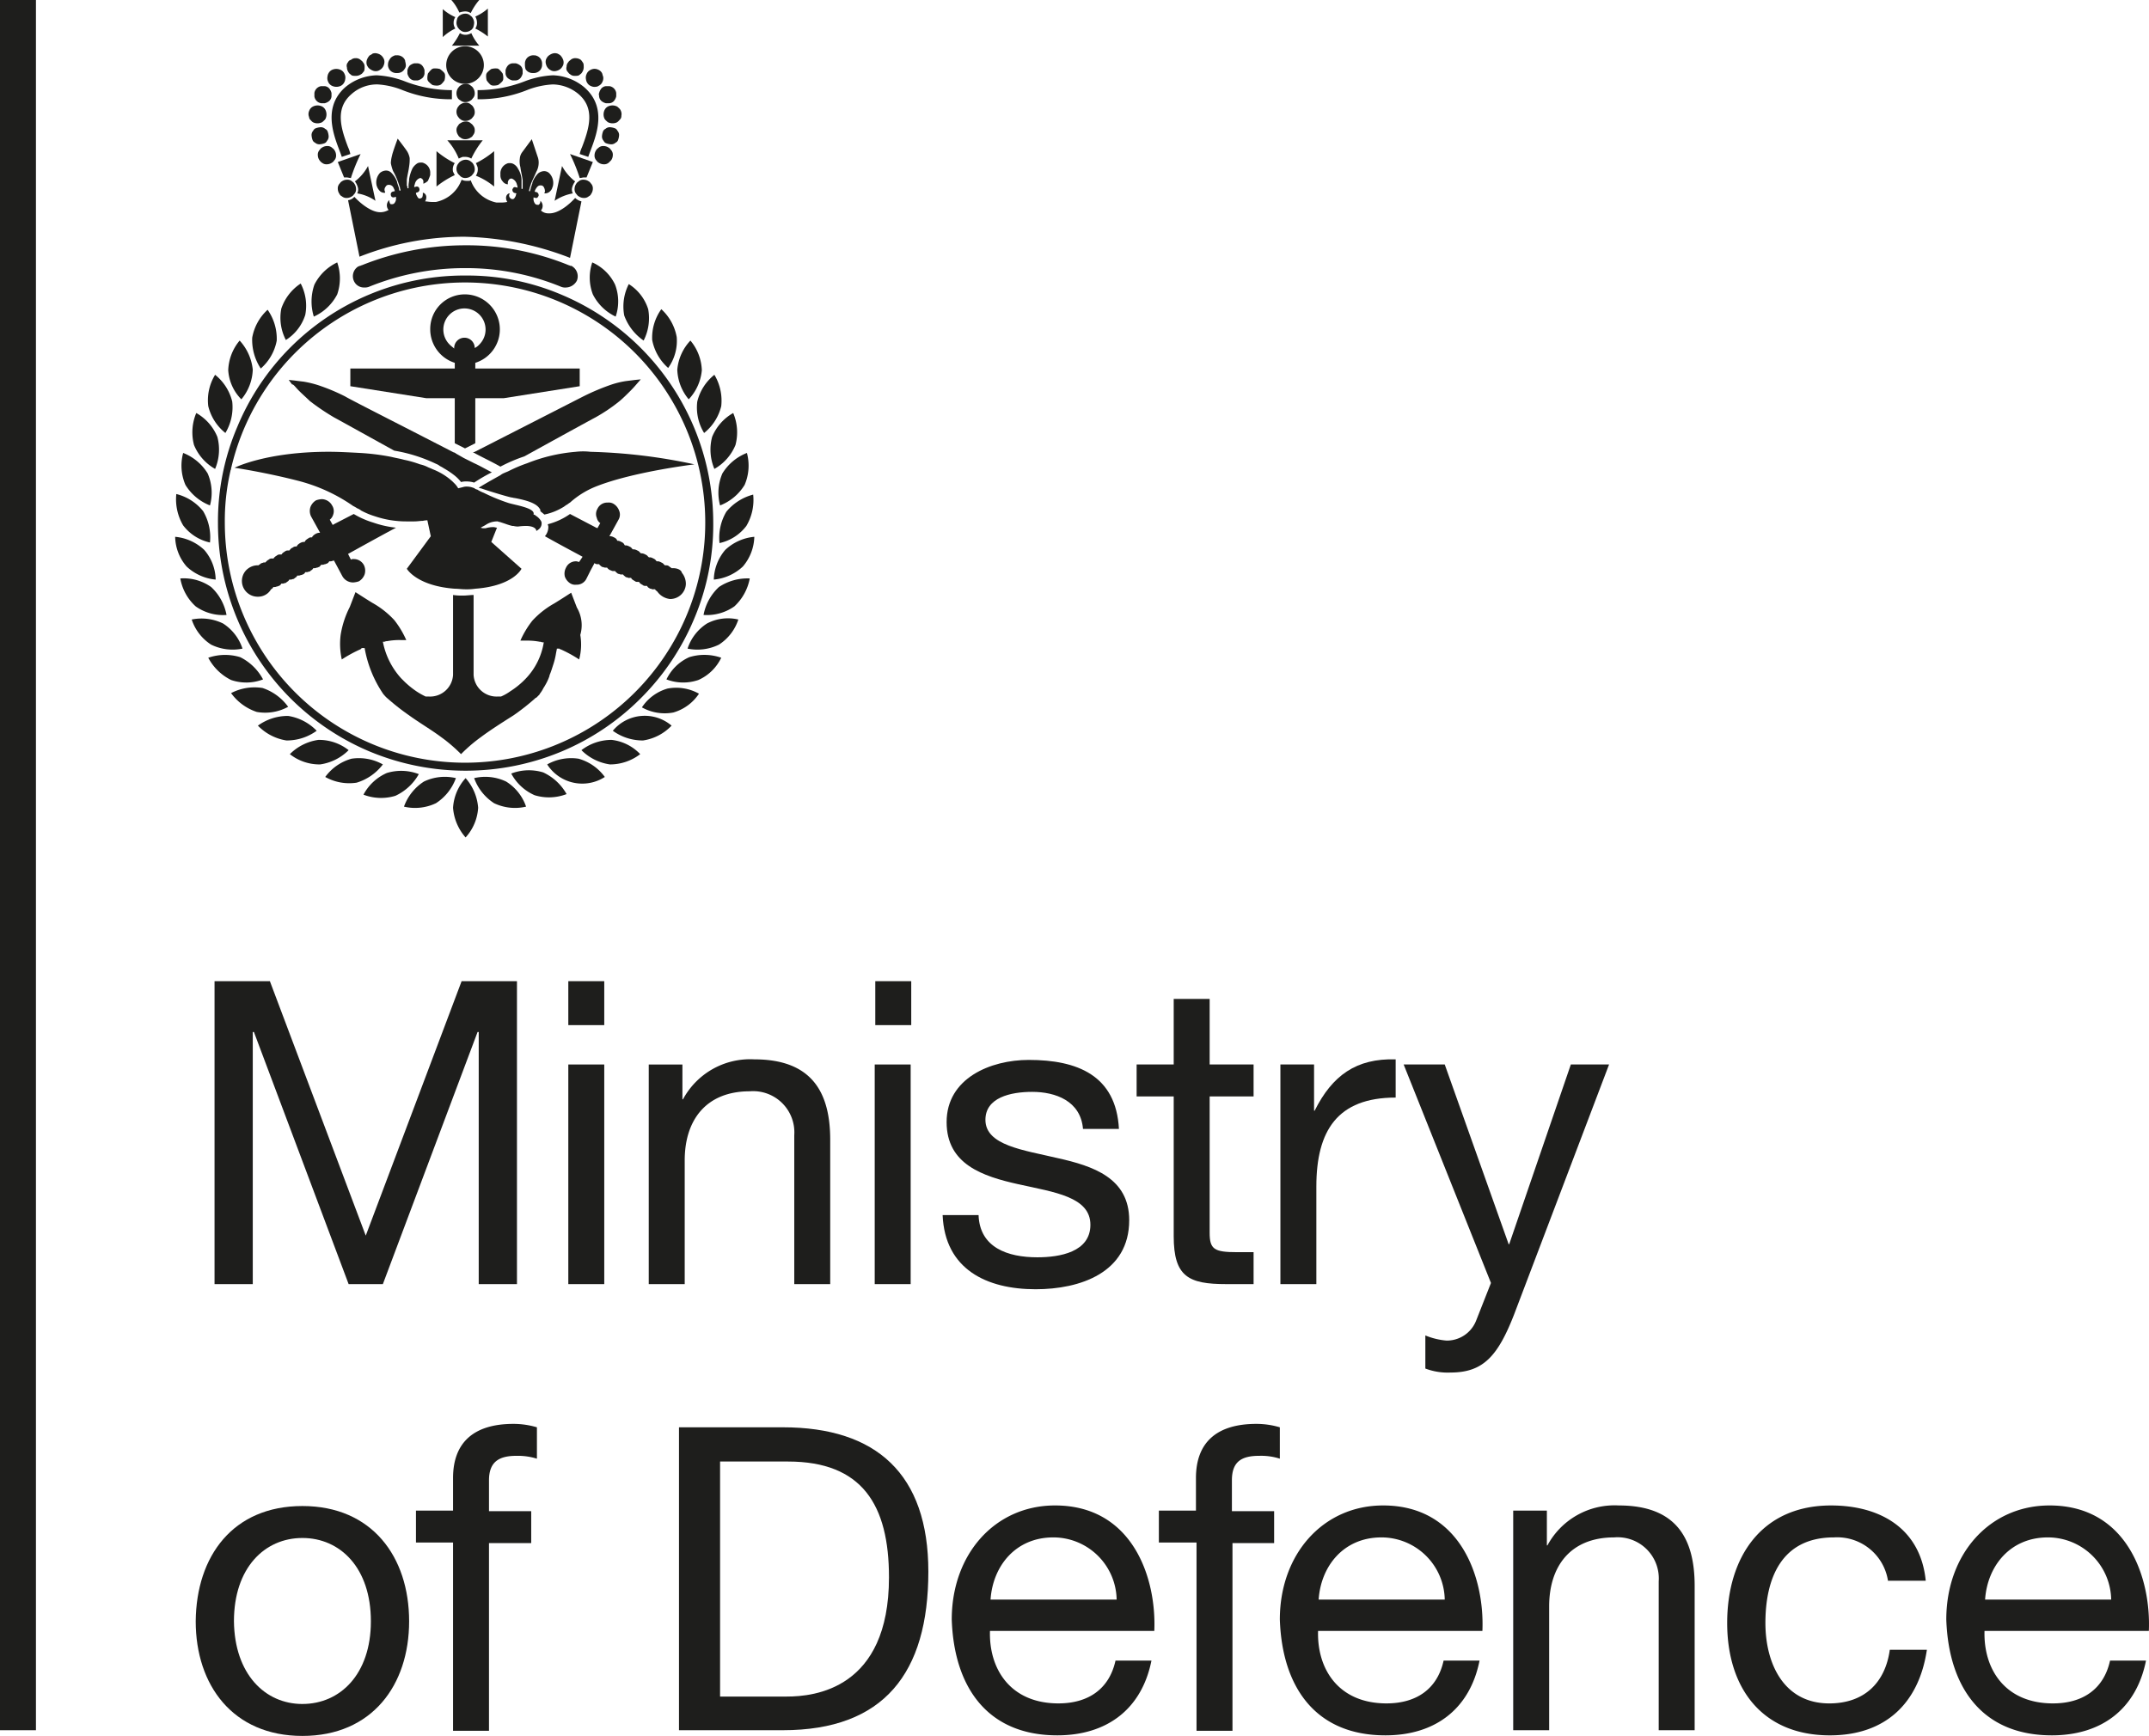 <svg xmlns="http://www.w3.org/2000/svg" id="Layer_1" data-name="Layer 1" viewBox="0 0 246.788 199.396"><defs><style>.cls-1{fill:#1e1e1c;}</style></defs><rect class="cls-1" width="4.128" height="198.74"></rect><polygon class="cls-1" points="59.367 147.499 59.367 112.705 53.01 112.705 42.002 141.929 30.994 112.705 24.638 112.705 24.638 147.499 29.028 147.499 29.028 118.537 29.159 118.537 40.036 147.499 43.968 147.499 54.845 118.537 54.976 118.537 54.976 147.499 59.367 147.499"></polygon><rect class="cls-1" x="65.264" y="122.272" width="4.128" height="25.228"></rect><rect class="cls-1" x="65.264" y="112.705" width="4.128" height="5.045"></rect><path class="cls-1" d="M107.401,133.539c0-4.587,2.424-7.929,7.47-7.929a4.731,4.731,0,0,1,5.111,5.046v17.102h4.128V131.18c0-5.439-2.097-9.239-8.715-9.239a8.751,8.751,0,0,0-8.191,4.587h-.066v-3.997h-3.866v25.228H107.401Z" transform="translate(-28.77 -0.259)"></path><rect class="cls-1" x="100.451" y="122.272" width="4.128" height="25.228"></rect><rect class="cls-1" x="100.517" y="112.705" width="4.128" height="5.045"></rect><path class="cls-1" d="M147.896,144.678c-3.407,0-6.618-1.114-6.749-4.849h-4.128c.262,6.225,5.045,8.518,10.681,8.518,5.111,0,10.746-1.9,10.746-7.929,0-4.849-4.128-6.225-8.256-7.142-3.866-.917-8.256-1.442-8.256-4.39,0-2.556,2.883-3.211,5.373-3.211,2.687,0,5.57,1.048,5.832,4.259h4.128c-.328-6.159-4.783-7.929-10.353-7.929-4.39,0-9.436,2.097-9.436,7.142,0,4.849,4.128,6.225,8.256,7.142s8.256,1.442,8.256,4.652C153.99,144.089,150.452,144.678,147.896,144.678Z" transform="translate(-28.77 -0.259)"></path><path class="cls-1" d="M163.557,142.254c0,4.652,1.704,5.504,6.028,5.504h3.145V144.089H170.83c-2.621,0-3.145-.328-3.145-2.228V126.2h5.045v-3.669h-5.045v-7.535h-4.128v7.535h-4.259v3.669h4.259Z" transform="translate(-28.77 -0.259)"></path><path class="cls-1" d="M179.938,147.758V136.553c0-6.422,2.425-10.222,9.108-10.222v-4.39c-4.521-.131-7.273,1.835-9.305,5.897h-.066v-5.308h-3.866v25.228Z" transform="translate(-28.77 -0.259)"></path><path class="cls-1" d="M213.553,122.53h-4.39l-7.077,20.641h-.065l-7.339-20.641h-4.718l10.026,25.096-1.704,4.325a3.612,3.612,0,0,1-3.407,2.293,8.193,8.193,0,0,1-2.424-.59v3.801a7.202,7.202,0,0,0,2.883.459c3.735,0,5.439-1.835,7.339-6.749Z" transform="translate(-28.77 -0.259)"></path><path class="cls-1" d="M63.499,173.248c-7.994,0-12.188,5.766-12.253,13.236,0,7.339,4.259,13.171,12.253,13.171s12.254-5.832,12.254-13.171C75.752,179.079,71.493,173.248,63.499,173.248Zm0,22.738c-4.325,0-7.798-3.473-7.863-9.501,0-6.159,3.538-9.567,7.863-9.567s7.863,3.407,7.863,9.567C71.362,192.578,67.823,195.985,63.499,195.985Z" transform="translate(-28.77 -0.259)"></path><path class="cls-1" d="M80.797,170.037v3.735H76.538v3.669h4.259v21.624h4.128v-21.558h4.849v-3.669H84.926v-3.538c0-2.162,1.179-2.818,3.145-2.818a7.33,7.33,0,0,1,2.359.328V164.205a9.523,9.523,0,0,0-2.687-.393C83.222,163.812,80.797,165.909,80.797,170.037Z" transform="translate(-28.77 -0.259)"></path><path class="cls-1" d="M118.671,164.205h-11.926v34.794h11.926c11.598,0,16.709-6.553,16.709-18.216C135.381,169.578,129.418,164.205,118.671,164.205Zm.459,30.928h-7.667V168.137h7.798c8.518,0,11.598,4.98,11.598,13.302C130.859,194.281,122.275,195.133,119.13,195.133Z" transform="translate(-28.77 -0.259)"></path><path class="cls-1" d="M149.927,173.182c-6.88,0-11.86,5.57-11.86,13.105.262,7.732,4.063,13.302,12.122,13.302,5.701,0,9.698-3.014,10.812-8.584h-4.128c-.721,3.276-3.145,4.914-6.553,4.914-5.504,0-7.994-3.932-7.863-8.322h18.872C161.591,181.504,158.839,173.182,149.927,173.182ZM142.523,183.994c.262-3.866,2.883-7.142,7.208-7.142a7.272,7.272,0,0,1,7.273,7.142Z" transform="translate(-28.77 -0.259)"></path><path class="cls-1" d="M170.24,170.299c0-2.162,1.114-2.818,3.145-2.818a7.088,7.088,0,0,1,2.359.328V164.205a9.523,9.523,0,0,0-2.687-.393c-4.521,0-6.946,2.097-6.946,6.225v3.735h-4.259v3.669h4.325v21.624H170.306v-21.558h4.783v-3.669h-4.849Z" transform="translate(-28.77 -0.259)"></path><path class="cls-1" d="M187.605,173.182c-6.88,0-11.86,5.57-11.86,13.105.262,7.732,4.063,13.302,12.122,13.302,5.701,0,9.698-3.014,10.812-8.584h-4.128c-.721,3.276-3.145,4.914-6.553,4.914-5.504,0-7.994-3.932-7.863-8.322h18.872C199.268,181.504,196.516,173.182,187.605,173.182Zm-7.404,10.812c.262-3.866,2.883-7.142,7.208-7.142a7.272,7.272,0,0,1,7.273,7.142Z" transform="translate(-28.77 -0.259)"></path><path class="cls-1" d="M214.667,173.182a8.751,8.751,0,0,0-8.191,4.587h-.065v-3.997h-3.866V198.999h4.128V184.78c0-4.587,2.424-7.929,7.47-7.929a4.731,4.731,0,0,1,5.111,5.046V198.999H223.382V182.421C223.382,176.983,221.285,173.182,214.667,173.182Z" transform="translate(-28.77 -0.259)"></path><path class="cls-1" d="M238.846,195.92c-5.242,0-7.339-4.587-7.339-9.239,0-5.111,1.835-9.829,7.863-9.829a5.907,5.907,0,0,1,6.225,5.046v-.066h4.325c-.59-5.963-5.176-8.649-10.877-8.649-7.994,0-11.926,5.963-11.926,13.498s4.063,12.909,11.795,12.909c6.356,0,10.222-3.669,11.139-9.829h-4.259C245.268,193.561,242.843,195.92,238.846,195.92Z" transform="translate(-28.77 -0.259)"></path><path class="cls-1" d="M264.139,173.182c-6.88,0-11.86,5.57-11.86,13.105.262,7.732,4.063,13.302,12.122,13.302,5.701,0,9.698-3.014,10.812-8.584H271.085c-.721,3.276-3.145,4.914-6.553,4.914-5.504,0-7.994-3.932-7.863-8.322h18.872C275.803,181.504,273.051,173.182,264.139,173.182Zm-7.404,10.812c.262-3.866,2.883-7.142,7.208-7.142a7.273,7.273,0,0,1,7.273,7.142Z" transform="translate(-28.77 -0.259)"></path><path class="cls-1" d="M85.777,23.521a3.965,3.965,0,0,1-2.949-2.555.393.393,0,0,1-.262.066h-.262a1.234,1.234,0,0,1-.524-.131A3.968,3.968,0,0,1,78.832,23.455h-.458c-.328,0-.59-.066-.786-.066.262-.458.131-.852-.196-.983H77.325v.066a1.115,1.115,0,0,1-.066.459.496.496,0,0,1-.262.131.242.242,0,0,1-.197-.065,1.45,1.45,0,0,1-.196-.328.496.496,0,0,1-.066-.262l.197-.065a.318.318,0,0,0,.196-.393.282.282,0,0,0-.262-.262h-.066l-.262.065a.713.713,0,0,1,.066-.328.947.947,0,0,1,.458-.655.229.229,0,0,0,.131-.065.241.241,0,0,1,.196.065.396.396,0,0,1,.197.393v.197a1.432,1.432,0,0,0,.524-.328,6.826,6.826,0,0,0,.262-.655v-.197a1.177,1.177,0,0,0-.721-1.179.59.59,0,0,0-.328-.066.829.829,0,0,0-.393.066,1.69,1.69,0,0,0-.59.59A4.562,4.562,0,0,0,75.752,20.834v.066c0,.196-.066.459-.066.655v.328h-.131a.59.59,0,0,0-.066-.328v-.655c.066-.524.197-.983.262-1.507a4.979,4.979,0,0,0,.065-.983,2.334,2.334,0,0,0-.262-.721c-.196-.328-1.114-1.507-1.114-1.507s-.59,1.573-.655,1.966a3.836,3.836,0,0,0-.131.852,4.845,4.845,0,0,0,.262.917,7.925,7.925,0,0,1,.59,1.311q.098.295.197.59c0,.131.066.197.066.328H74.638a2.833,2.833,0,0,1-.066-.328q-.098-.295-.196-.59v-.066a2.858,2.858,0,0,0-.655-1.048.842.842,0,0,0-.655-.262,1.165,1.165,0,0,0-.655.262,1.597,1.597,0,0,0-.393,1.442c0,.066.066.131.066.196a1.576,1.576,0,0,0,.393.524.929.929,0,0,0,.393.131c.066,0,.131,0,.131-.065,0-.066-.066-.131-.066-.197a.552.552,0,0,1,.131-.458.36.36,0,0,1,.328-.197h.066a.571.571,0,0,1,.524.393,1.107,1.107,0,0,1,.131.328l-.262.066a.318.318,0,0,0-.196.393.282.282,0,0,0,.262.262h.066l.262-.066v.262a.704.704,0,0,1-.131.393.36.36,0,0,1-.328.196h-.131c-.131-.065-.131-.196-.196-.393v-.066c-.066,0-.066,0-.066.066a.796.796,0,0,0,0,1.048,1.858,1.858,0,0,1-.852.262h-.131c-1.048,0-2.359-1.114-2.949-1.769a1.14,1.14,0,0,1-.721.393l1.311,6.487a32.857,32.857,0,0,1,12.057-2.293,35.658,35.658,0,0,1,12.122,2.425l1.311-6.487a1.56,1.56,0,0,1-.721-.393c-.59.655-1.835,1.769-2.949,1.769h-.131a1.246,1.246,0,0,1-.852-.328.796.796,0,0,0,0-1.048l-.065-.065v.065a.467.467,0,0,1-.197.393h-.131a.36.36,0,0,1-.328-.196.931.931,0,0,1-.131-.393v-.262l.262.066h.066c.131,0,.196-.131.262-.262a.396.396,0,0,0-.196-.393l-.262-.066a1.101,1.101,0,0,1,.131-.328c.131-.197.262-.393.524-.393h.065a.36.36,0,0,1,.328.196.948.948,0,0,1,.131.459.24.24,0,0,1-.066.196c0,.066.066.066.131.066a.936.936,0,0,0,.393-.131,1.018,1.018,0,0,0,.393-.524c0-.066.066-.131.066-.196a1.597,1.597,0,0,0-.393-1.442.841.841,0,0,0-.655-.262,1.166,1.166,0,0,0-.655.262,2.855,2.855,0,0,0-.655,1.048v.066q-.098.295-.196.59c0,.131-.066.196-.066.328H89.513c0-.131.065-.196.065-.328q.098-.295.197-.59c.196-.459.393-.852.59-1.311a2.131,2.131,0,0,0,.262-.917,1.938,1.938,0,0,0-.131-.852c-.131-.393-.655-1.966-.655-1.966s-.918,1.245-1.114,1.507a1.372,1.372,0,0,0-.262.721,2.496,2.496,0,0,0,.066.983c.065.524.196.983.262,1.507v.983h-.131V20.9a2.54,2.54,0,0,0-.393-1.245,1.284,1.284,0,0,0-.59-.59.83.83,0,0,0-.393-.066.591.591,0,0,0-.328.066,1.207,1.207,0,0,0-.721,1.179v.196a.999.999,0,0,0,.262.655.783.783,0,0,0,.524.328h.066v-.196a.567.567,0,0,1,.196-.393.327.327,0,0,1,.393,0,.948.948,0,0,1,.459.655.712.712,0,0,1,.066.328l-.262-.066h-.065c-.131,0-.197.131-.262.262a.396.396,0,0,0,.197.393l.262.066c0,.066-.066.131-.066.262a1.424,1.424,0,0,1-.196.328.241.241,0,0,1-.197.066.341.341,0,0,1-.262-.131.389.389,0,0,1-.066-.459v-.066h-.065c-.328.131-.459.524-.197.983a3.186,3.186,0,0,1-.786.066Z" transform="translate(-28.77 -0.259)"></path><path class="cls-1" d="M94.296,30.794c-.066,0-.131-.066-.196-.066a30.911,30.911,0,0,0-11.926-2.293,31.84,31.84,0,0,0-11.86,2.293c-.066,0-.131.066-.196.066s-.131.066-.197.066a1.32,1.32,0,0,0-.524,1.638,1.259,1.259,0,0,0,1.179.786,1.442,1.442,0,0,0,.524-.066,29.243,29.243,0,0,1,11.074-2.162,28.757,28.757,0,0,1,11.074,2.162,1.277,1.277,0,0,0,.524.066,1.469,1.469,0,0,0,1.245-.786,1.345,1.345,0,0,0-.524-1.638A.241.241,0,0,0,94.296,30.794Z" transform="translate(-28.77 -0.259)"></path><path class="cls-1" d="M102.356,80.463a28.227,28.227,0,0,0,6.094-9.043,27.642,27.642,0,0,0,2.228-11.074A28.444,28.444,0,0,0,93.313,34.136a27.638,27.638,0,0,0-11.074-2.228A28.184,28.184,0,0,0,56.029,49.272a27.639,27.639,0,0,0-2.228,11.074A28.444,28.444,0,0,0,71.165,86.557a28.635,28.635,0,0,0,22.148,0A28.226,28.226,0,0,0,102.356,80.463Zm-20.182,7.404A27.587,27.587,0,0,1,54.587,60.281a25.603,25.603,0,0,1,.655-5.963c0-.066.066-.131.066-.196v-.066c0-.066.066-.197.066-.262A27.581,27.581,0,1,1,82.173,87.867Z" transform="translate(-28.77 -0.259)"></path><path class="cls-1" d="M83.68,93.044a5.803,5.803,0,0,0-1.441-3.407,5.564,5.564,0,0,0-1.442,3.407,5.802,5.802,0,0,0,1.442,3.407A5.565,5.565,0,0,0,83.68,93.044Z" transform="translate(-28.77 -0.259)"></path><path class="cls-1" d="M77.455,90.03A5.737,5.737,0,0,0,75.162,92.913a5.573,5.573,0,0,0,3.67-.393A5.738,5.738,0,0,0,81.125,89.636,5.573,5.573,0,0,0,77.455,90.03Z" transform="translate(-28.77 -0.259)"></path><path class="cls-1" d="M73.196,89.047a5.579,5.579,0,0,0-2.686,2.49,5.636,5.636,0,0,0,3.669.131,5.967,5.967,0,0,0,2.687-2.49A5.637,5.637,0,0,0,73.196,89.047Z" transform="translate(-28.77 -0.259)"></path><path class="cls-1" d="M69.134,87.408a5.597,5.597,0,0,0-3.014,2.097,5.638,5.638,0,0,0,3.604.655,5.931,5.931,0,0,0,3.014-2.097A5.638,5.638,0,0,0,69.134,87.408Z" transform="translate(-28.77 -0.259)"></path><path class="cls-1" d="M62.057,86.884a5.49,5.49,0,0,0,3.473,1.179,5.757,5.757,0,0,0,3.276-1.638,5.489,5.489,0,0,0-3.473-1.179A5.757,5.757,0,0,0,62.057,86.884Z" transform="translate(-28.77 -0.259)"></path><path class="cls-1" d="M61.86,82.494A5.837,5.837,0,0,0,58.388,83.608a5.799,5.799,0,0,0,3.276,1.704,5.837,5.837,0,0,0,3.473-1.114A5.8,5.8,0,0,0,61.86,82.494Z" transform="translate(-28.77 -0.259)"></path><path class="cls-1" d="M58.912,79.283a5.826,5.826,0,0,0-3.604.59,5.951,5.951,0,0,0,2.949,2.162,5.485,5.485,0,0,0,3.604-.59A5.951,5.951,0,0,0,58.912,79.283Z" transform="translate(-28.77 -0.259)"></path><path class="cls-1" d="M56.356,75.745a5.929,5.929,0,0,0-3.67.066,5.969,5.969,0,0,0,2.621,2.555,5.381,5.381,0,0,0,3.67-.066A5.969,5.969,0,0,0,56.356,75.745Z" transform="translate(-28.77 -0.259)"></path><path class="cls-1" d="M53.014,74.303a5.612,5.612,0,0,0,3.604.459,5.434,5.434,0,0,0-2.228-2.883,5.618,5.618,0,0,0-3.604-.459A5.434,5.434,0,0,0,53.014,74.303Z" transform="translate(-28.77 -0.259)"></path><path class="cls-1" d="M51.245,69.913a5.442,5.442,0,0,0,3.539.983,5.819,5.819,0,0,0-1.769-3.211,5.442,5.442,0,0,0-3.538-.983A5.628,5.628,0,0,0,51.245,69.913Z" transform="translate(-28.77 -0.259)"></path><path class="cls-1" d="M53.538,66.833a5.366,5.366,0,0,0-1.311-3.407,5.619,5.619,0,0,0-3.342-1.507,5.366,5.366,0,0,0,1.311,3.407A5.62,5.62,0,0,0,53.538,66.833Z" transform="translate(-28.77 -0.259)"></path><path class="cls-1" d="M52.883,62.574a5.904,5.904,0,0,0-.786-3.604,5.705,5.705,0,0,0-3.08-1.966,5.905,5.905,0,0,0,.786,3.604A5.289,5.289,0,0,0,52.883,62.574Z" transform="translate(-28.77 -0.259)"></path><path class="cls-1" d="M52.883,58.315a5.571,5.571,0,0,0-.262-3.67,5.747,5.747,0,0,0-2.817-2.359,5.573,5.573,0,0,0,.262,3.67A5.747,5.747,0,0,0,52.883,58.315Z" transform="translate(-28.77 -0.259)"></path><path class="cls-1" d="M53.473,54.121a5.709,5.709,0,0,0,.262-3.67,5.58,5.58,0,0,0-2.425-2.752,5.708,5.708,0,0,0-.262,3.67A5.58,5.58,0,0,0,53.473,54.121Z" transform="translate(-28.77 -0.259)"></path><path class="cls-1" d="M54.653,49.993a5.764,5.764,0,0,0,.786-3.604,5.646,5.646,0,0,0-1.966-3.08,5.604,5.604,0,0,0-.786,3.604A5.646,5.646,0,0,0,54.653,49.993Z" transform="translate(-28.77 -0.259)"></path><path class="cls-1" d="M57.798,42.72a5.833,5.833,0,0,0-1.507-3.342,5.599,5.599,0,0,0-1.311,3.407,5.202,5.202,0,0,0,1.507,3.342A5.599,5.599,0,0,0,57.798,42.72Z" transform="translate(-28.77 -0.259)"></path><path class="cls-1" d="M60.55,39.378a5.8,5.8,0,0,0-1.048-3.539,5.689,5.689,0,0,0-1.769,3.211,5.957,5.957,0,0,0,.983,3.538A5.613,5.613,0,0,0,60.55,39.378Z" transform="translate(-28.77 -0.259)"></path><path class="cls-1" d="M63.826,36.429a5.531,5.531,0,0,0-.524-3.604A5.59,5.59,0,0,0,61.074,35.709a5.533,5.533,0,0,0,.524,3.604A5.273,5.273,0,0,0,63.826,36.429Z" transform="translate(-28.77 -0.259)"></path><path class="cls-1" d="M64.809,36.626a5.655,5.655,0,0,0,2.687-2.555,5.643,5.643,0,0,0,0-3.67,5.642,5.642,0,0,0-2.621,2.555A5.869,5.869,0,0,0,64.809,36.626Z" transform="translate(-28.77 -0.259)"></path><path class="cls-1" d="M86.891,90.03a5.573,5.573,0,0,0-3.67-.393,5.738,5.738,0,0,0,2.293,2.883,5.573,5.573,0,0,0,3.67.393A5.486,5.486,0,0,0,86.891,90.03Z" transform="translate(-28.77 -0.259)"></path><path class="cls-1" d="M91.151,88.981a5.637,5.637,0,0,0-3.67.131,5.579,5.579,0,0,0,2.687,2.49,5.636,5.636,0,0,0,3.669-.131A5.968,5.968,0,0,0,91.151,88.981Z" transform="translate(-28.77 -0.259)"></path><path class="cls-1" d="M95.213,87.408a5.638,5.638,0,0,0-3.604.655,4.779,4.779,0,0,0,6.618,1.442A5.598,5.598,0,0,0,95.213,87.408Z" transform="translate(-28.77 -0.259)"></path><path class="cls-1" d="M99.014,85.246a5.694,5.694,0,0,0-3.473,1.179,5.757,5.757,0,0,0,3.276,1.638,5.695,5.695,0,0,0,3.473-1.179A5.364,5.364,0,0,0,99.014,85.246Z" transform="translate(-28.77 -0.259)"></path><path class="cls-1" d="M105.894,83.608a4.769,4.769,0,0,0-6.749.59,5.837,5.837,0,0,0,3.473,1.114A5.666,5.666,0,0,0,105.894,83.608Z" transform="translate(-28.77 -0.259)"></path><path class="cls-1" d="M106.09,82.101a5.271,5.271,0,0,0,2.949-2.162,5.361,5.361,0,0,0-3.604-.59,5.271,5.271,0,0,0-2.949,2.162A5.361,5.361,0,0,0,106.09,82.101Z" transform="translate(-28.77 -0.259)"></path><path class="cls-1" d="M111.595,75.81a5.86,5.86,0,0,0-3.669-.066,5.288,5.288,0,0,0-2.621,2.555,5.381,5.381,0,0,0,3.669.066A5.287,5.287,0,0,0,111.595,75.81Z" transform="translate(-28.77 -0.259)"></path><path class="cls-1" d="M113.56,71.42a5.166,5.166,0,0,0-3.604.459,5.434,5.434,0,0,0-2.228,2.883,5.612,5.612,0,0,0,3.604-.459A5.434,5.434,0,0,0,113.56,71.42Z" transform="translate(-28.77 -0.259)"></path><path class="cls-1" d="M111.333,67.685a5.819,5.819,0,0,0-1.769,3.211,5.51,5.51,0,0,0,3.538-.983,5.819,5.819,0,0,0,1.769-3.211A5.925,5.925,0,0,0,111.333,67.685Z" transform="translate(-28.77 -0.259)"></path><path class="cls-1" d="M112.053,63.426a5.477,5.477,0,0,0-1.311,3.407,5.621,5.621,0,0,0,3.342-1.507,5.476,5.476,0,0,0,1.311-3.407A5.62,5.62,0,0,0,112.053,63.426Z" transform="translate(-28.77 -0.259)"></path><path class="cls-1" d="M112.184,59.036a5.85,5.85,0,0,0-.786,3.604,5.29,5.29,0,0,0,3.08-1.966,5.851,5.851,0,0,0,.786-3.604A5.936,5.936,0,0,0,112.184,59.036Z" transform="translate(-28.77 -0.259)"></path><path class="cls-1" d="M111.726,54.645a5.594,5.594,0,0,0-.262,3.67,5.747,5.747,0,0,0,2.818-2.359,5.594,5.594,0,0,0,.262-3.67A5.747,5.747,0,0,0,111.726,54.645Z" transform="translate(-28.77 -0.259)"></path><path class="cls-1" d="M110.808,54.121a5.581,5.581,0,0,0,2.425-2.752,5.707,5.707,0,0,0-.262-3.67,5.58,5.58,0,0,0-2.424,2.752A5.708,5.708,0,0,0,110.808,54.121Z" transform="translate(-28.77 -0.259)"></path><path class="cls-1" d="M109.629,49.993a5.646,5.646,0,0,0,1.966-3.08,5.764,5.764,0,0,0-.786-3.604,5.646,5.646,0,0,0-1.966,3.08A5.605,5.605,0,0,0,109.629,49.993Z" transform="translate(-28.77 -0.259)"></path><path class="cls-1" d="M109.367,42.785a5.599,5.599,0,0,0-1.311-3.407,5.579,5.579,0,0,0-1.507,3.342,5.6,5.6,0,0,0,1.311,3.407A5.58,5.58,0,0,0,109.367,42.785Z" transform="translate(-28.77 -0.259)"></path><path class="cls-1" d="M105.501,42.523a5.327,5.327,0,0,0,.983-3.538,5.688,5.688,0,0,0-1.769-3.211,5.606,5.606,0,0,0-1.048,3.538A5.716,5.716,0,0,0,105.501,42.523Z" transform="translate(-28.77 -0.259)"></path><path class="cls-1" d="M102.683,39.378a5.657,5.657,0,0,0,.524-3.604,5.273,5.273,0,0,0-2.228-2.883,5.657,5.657,0,0,0-.524,3.604A5.963,5.963,0,0,0,102.683,39.378Z" transform="translate(-28.77 -0.259)"></path><path class="cls-1" d="M96.851,34.07a5.642,5.642,0,0,0,2.621,2.555,5.389,5.389,0,0,0-.066-3.67,5.282,5.282,0,0,0-2.621-2.555A5.389,5.389,0,0,0,96.851,34.07Z" transform="translate(-28.77 -0.259)"></path><path class="cls-1" d="M95.017,70.044l-.655-1.704s-1.311.852-1.966,1.245a10.12,10.12,0,0,0-2.49,1.966,10.522,10.522,0,0,0-1.376,2.293h.655a7.521,7.521,0,0,1,1.573.131H90.823c.065,0,.196.066.262.066h.131a7.789,7.789,0,0,1-2.097,4.194A9.448,9.448,0,0,1,87.35,79.676a5.42,5.42,0,0,1-1.048.59h-.393a2.638,2.638,0,0,1-2.752-2.49V68.603c-.393,0-.786.066-1.179.066a7.126,7.126,0,0,1-1.18-.066v9.174a2.638,2.638,0,0,1-2.752,2.49h-.393a8.455,8.455,0,0,1-1.048-.59,10.267,10.267,0,0,1-1.376-1.114q-.196-.197-.393-.393a8.672,8.672,0,0,1-2.097-4.194h.131c.066,0,.197-.066.262-.066h.065a7.525,7.525,0,0,1,1.573-.131h.655a10.53,10.53,0,0,0-1.376-2.293,10.122,10.122,0,0,0-2.49-1.966c-.655-.393-1.966-1.245-1.966-1.245l-.655,1.704a10.76,10.76,0,0,0-1.048,3.211,8.214,8.214,0,0,0,.131,2.818,14.947,14.947,0,0,1,2.163-1.179,43.269,43.269,0,0,1,.131-.131h.328A13.528,13.528,0,0,0,72.803,80.004l.065.066a3.04,3.04,0,0,0,.459.459A26.491,26.491,0,0,0,75.752,82.428c1.179.852,2.621,1.704,3.669,2.49a17.694,17.694,0,0,1,2.293,1.966,17.722,17.722,0,0,1,2.293-1.966c1.048-.786,2.49-1.704,3.735-2.49a26.536,26.536,0,0,0,2.425-1.9c.065-.066.131-.131.196-.131.131-.131.196-.197.328-.328.066-.066.066-.131.131-.197a3.685,3.685,0,0,0,.328-.524c.065-.131.131-.197.196-.328a5.804,5.804,0,0,0,.524-1.114v-.066c.197-.459.328-.917.459-1.311a8.137,8.137,0,0,0,.262-1.048c.066-.393.131-.655.131-.721h.262a.064.064,0,0,1,.066.066h.066A14.936,14.936,0,0,1,95.279,76.007a6.647,6.647,0,0,0,.131-2.818A3.988,3.988,0,0,0,95.017,70.044Z" transform="translate(-28.77 -0.259)"></path><path class="cls-1" d="M80.994,45.996v5.177q.589.295,1.179.59.59-.295,1.179-.59V45.996h3.276l8.715-1.376V42.589H83.353V41.934a4.024,4.024,0,0,0-1.179-7.863,3.971,3.971,0,0,0-3.997,3.997,4.033,4.033,0,0,0,2.818,3.866v.655H69.003v2.031l8.715,1.376Zm-.066-5.766v.066c-.131-.131-.328-.262-.524-.459a2.425,2.425,0,1,1,3.407,0,1.578,1.578,0,0,1-.524.393,1.179,1.179,0,0,0-2.359,0Z" transform="translate(-28.77 -0.259)"></path><path class="cls-1" d="M83.091,52.221c.066.066.197.066.262.131.983.524,1.966.983,2.883,1.507a18.27,18.27,0,0,1,2.752-1.179c4.39-2.425,7.863-4.325,8.125-4.456a19.332,19.332,0,0,0,2.818-1.901c.393-.328.852-.786,1.245-1.179.393-.393.721-.786.721-.786l.459-.524-.655.066s-.524.066-1.048.131a10.054,10.054,0,0,0-1.638.393,26.535,26.535,0,0,0-3.145,1.311c-.393.197-6.028,3.08-12.45,6.356A1.101,1.101,0,0,1,83.091,52.221Z" transform="translate(-28.77 -0.259)"></path><path class="cls-1" d="M69.33,67.161a2.325,2.325,0,0,0,.655-.131,1.529,1.529,0,0,0,.655-.786,1.453,1.453,0,0,0-.066-1.048,1.305,1.305,0,0,0-1.179-.721.491.491,0,0,0-.328.066l-.262-.524-.066-.131c.721-.393,2.817-1.573,5.504-3.014a11.72,11.72,0,0,1-2.621-.59,9.938,9.938,0,0,1-2.228-.983l-2.162,1.114c-.131.066-.197.131-.262.131l-.328-.59a1.179,1.179,0,0,0,.393-.59A1.205,1.205,0,0,0,66.906,58.315a1.381,1.381,0,0,0-1.18-.721,2.328,2.328,0,0,0-.655.131,1.53,1.53,0,0,0-.655.786,1.455,1.455,0,0,0,.066,1.048l1.048,1.9h-.131a.932.932,0,0,0-.393.131,1.153,1.153,0,0,0-.328.262.229.229,0,0,0-.065.131h-.131a.5.5,0,0,0-.328.131,1.155,1.155,0,0,0-.328.262c0,.066-.066.066-.066.131h-.131a.93.93,0,0,0-.393.131,1.138,1.138,0,0,0-.328.262c0,.066-.066.066-.066.131H62.712a.501.501,0,0,0-.328.131.657.657,0,0,0-.328.262l-.065.066H61.795a.501.501,0,0,0-.328.131,1.147,1.147,0,0,0-.328.262.064.064,0,0,1-.066.066H60.877a.5.5,0,0,0-.328.131,1.155,1.155,0,0,0-.328.262.064.064,0,0,1-.066.066H59.96a.5.5,0,0,0-.328.131,1.144,1.144,0,0,0-.328.262l-.066.066H59.043c-.131.066-.262.066-.328.131-.066.066-.197.131-.262.197h-.196a1.861,1.861,0,0,0-1.245.59,1.808,1.808,0,0,0,1.311,3.014h.131a1.708,1.708,0,0,0,1.442-.852.511.511,0,0,0,.262-.262h.197c.065,0,.196-.066.262-.066s.131-.066.196-.066a.51.51,0,0,0,.262-.262h.197c.066,0,.196-.066.262-.066s.131-.066.196-.131a.512.512,0,0,0,.262-.262H62.188c.066,0,.196-.066.262-.066s.131-.066.197-.131a.512.512,0,0,0,.262-.262h.196c.066,0,.197-.066.262-.066.066,0,.131-.066.197-.066a.512.512,0,0,0,.262-.262h.196c.066,0,.197-.066.262-.066.065,0,.131-.066.196-.131a.512.512,0,0,0,.262-.262h.197c.065,0,.196-.066.262-.066s.131-.066.196-.066c.131-.066.197-.196.262-.262h.197c.066,0,.196-.066.262-.066s.131-.066.196-.066a.51.51,0,0,0,.262-.262h.196c.066,0,.196-.066.262-.066s.066,0,.066-.065l.459.852.524.983A1.405,1.405,0,0,0,69.33,67.161Z" transform="translate(-28.77 -0.259)"></path><path class="cls-1" d="M63.105,45.144c.393.393.917.852,1.245,1.179a26.499,26.499,0,0,0,2.818,1.901c.262.131,3.08,1.703,6.88,3.8a17.863,17.863,0,0,1,4.783,1.507,1.643,1.643,0,0,1,.459.262,3.711,3.711,0,0,1,.458.262,9.191,9.191,0,0,1,1.18.786,4.453,4.453,0,0,1,.786.786,2.228,2.228,0,0,1,.655-.066,2.908,2.908,0,0,1,.852.131,19.143,19.143,0,0,1,2.031-1.18c-.655-.328-1.311-.721-2.031-1.048q-.59-.295-1.18-.59a1757.707,1757.707,0,0,0-.917-.524.496.496,0,0,0-.262-.131c-6.356-3.276-12.057-6.159-12.45-6.421A22.58,22.58,0,0,0,65.268,44.489a11.977,11.977,0,0,0-1.638-.393c-.59-.066-1.048-.131-1.048-.131l-.655-.066.393.524C62.45,44.358,62.712,44.751,63.105,45.144Z" transform="translate(-28.77 -0.259)"></path><path class="cls-1" d="M101.962,67.095h.197a.512.512,0,0,0,.262.262c.066.066.131.066.197.131a.394.394,0,0,0,.262.066h.197a.512.512,0,0,0,.262.262.241.241,0,0,0,.197.066.394.394,0,0,0,.262.066h.197c.066.131.197.197.262.262a2.069,2.069,0,0,0,1.442.852h.066a1.791,1.791,0,0,0,1.769-1.704,2.003,2.003,0,0,0-.459-1.311c-.066-.328-.524-.524-.983-.524h-.197c-.065-.066-.197-.131-.262-.197a.502.502,0,0,0-.328-.131h-.197a.064.064,0,0,0-.066-.066.653.653,0,0,0-.328-.262,1.107,1.107,0,0,0-.328-.131h-.197l-.066-.066a.656.656,0,0,0-.328-.262,1.103,1.103,0,0,0-.328-.131h-.197a.064.064,0,0,0-.066-.066.652.652,0,0,0-.328-.262.931.931,0,0,0-.393-.131h-.131a.064.064,0,0,0-.066-.066.655.655,0,0,0-.328-.262.93.93,0,0,0-.393-.131h-.131l-.066-.065a.655.655,0,0,0-.328-.262.935.935,0,0,0-.393-.131h-.131c0-.066-.066-.066-.066-.131a.655.655,0,0,0-.328-.262A1.107,1.107,0,0,0,99.8,62.377h-.131c0-.065-.065-.065-.065-.131a.652.652,0,0,0-.328-.262.931.931,0,0,0-.393-.131h-.131L99.8,59.953a1.172,1.172,0,0,0,.066-1.048,1.531,1.531,0,0,0-.655-.786,1.079,1.079,0,0,0-.655-.131,1.237,1.237,0,0,0-1.179.721A1.171,1.171,0,0,0,97.31,59.756a.954.954,0,0,0,.393.59l-.328.59c-.066-.066-.197-.066-.262-.131l-2.883-1.507a7.77,7.77,0,0,1-2.555,1.179c0,.066.066.197.066.262a1.657,1.657,0,0,1-.393,1.114c2.097,1.179,3.735,2.031,4.325,2.359l-.131.196-.262.393c-.131,0-.197-.066-.328-.066a1.237,1.237,0,0,0-1.179.721,1.436,1.436,0,0,0-.131,1.048,1.531,1.531,0,0,0,.655.786,1.078,1.078,0,0,0,.655.131,1.238,1.238,0,0,0,1.179-.721l.459-.917.459-.852.066.065a.495.495,0,0,0,.262.066h.197c.066.131.197.197.262.262a.241.241,0,0,0,.197.066.495.495,0,0,0,.262.066h.197c.066.131.197.196.262.262.066,0,.131.066.197.066a.394.394,0,0,0,.262.066h.197c.066.131.197.197.262.262a.241.241,0,0,0,.197.066.394.394,0,0,0,.262.066h.197c.066.131.197.197.262.262a.241.241,0,0,0,.197.066.394.394,0,0,0,.262.066h.197a.512.512,0,0,0,.262.262c.066.066.131.066.197.131A.394.394,0,0,0,101.962,67.095Z" transform="translate(-28.77 -0.259)"></path><path class="cls-1" d="M69.33,58.381a3.711,3.711,0,0,1,.459.262,1.639,1.639,0,0,1,.458.262,8.724,8.724,0,0,0,1.573.655,11.219,11.219,0,0,0,3.669.59h.852c.393,0,.721-.066.983-.066a2.981,2.981,0,0,1,.524-.065l.393,1.835-2.752,3.735s1.114,1.966,5.504,2.293c.393,0,.786.066,1.179.066a6.738,6.738,0,0,0,1.179-.066c4.39-.328,5.308-2.293,5.308-2.293L85.188,62.509l.655-1.638c-.131,0-.262-.066-.393-.066a3.033,3.033,0,0,0-.917.131h-.328l-.262-.066c.065,0,.131-.066.262-.131a3.704,3.704,0,0,0,.458-.262,2.366,2.366,0,0,1,1.245-.328c.065,0,.131.066.262.066q.295.098.59.196a6.804,6.804,0,0,0,.852.262h.131a2.117,2.117,0,0,0,.524.065,6.941,6.941,0,0,1,.786-.065h.262c1.114.065,1.048.59,1.048.59.066-.066.196-.131.262-.197a.854.854,0,0,0,.328-.852,1.369,1.369,0,0,0-.262-.393,1.744,1.744,0,0,0-.393-.328.406.406,0,0,0-.262-.131c.262-.721-1.9-1.048-2.817-1.311a20.686,20.686,0,0,1-2.883-1.18,4.335,4.335,0,0,1-.786-.393H83.484c-.131-.065-.196-.065-.196-.131-.066,0-.131-.066-.197-.066a1.937,1.937,0,0,0-.655-.131,1.44,1.44,0,0,0-.524.066c-.262.066-.524.131-.524.131a2.56,2.56,0,0,0-.458-.59l-.197-.197a7.261,7.261,0,0,0-1.9-1.245c-.131-.066-.328-.131-.458-.196-.131-.066-.328-.131-.459-.197a3.798,3.798,0,0,0-.917-.328,12.252,12.252,0,0,0-1.835-.524c-.458-.131-.917-.197-1.441-.328a26.615,26.615,0,0,0-3.67-.459c-1.245-.066-2.425-.131-3.538-.131-7.208,0-10.812,1.835-10.812,1.835s3.538.524,7.339,1.507A19.522,19.522,0,0,1,69.33,58.381Z" transform="translate(-28.77 -0.259)"></path><path class="cls-1" d="M94.886,52.156a19.231,19.231,0,0,0-5.57,1.311,16.5,16.5,0,0,0-2.162.917c-.131.066-.328.131-.459.196a1.648,1.648,0,0,0-.458.262c-1.18.655-2.097,1.18-2.49,1.442l.197.066h.065c.328.131,2.621.852,3.473,1.048.131,0,.262.065.393.065,1.376.262,2.49.59,2.883,1.245.066.065.066.131.066.262.131.131.328.262.458.393a6.756,6.756,0,0,0,2.163-.852c.131-.066.262-.196.393-.262.131-.066.262-.196.393-.262a9.963,9.963,0,0,1,2.949-1.835c4.259-1.703,11.336-2.555,11.336-2.555a63.554,63.554,0,0,0-11.926-1.441A7.4,7.4,0,0,0,94.886,52.156Z" transform="translate(-28.77 -0.259)"></path><path class="cls-1" d="M83.55,2.88a1.106,1.106,0,0,1-.197.655,7.755,7.755,0,0,1,1.442.917V1.242a5.407,5.407,0,0,1-1.442.917A1.493,1.493,0,0,1,83.55,2.88Z" transform="translate(-28.77 -0.259)"></path><path class="cls-1" d="M82.173,1.569a1.108,1.108,0,0,1,.655.196,6.661,6.661,0,0,1,.983-1.507H80.601a5.407,5.407,0,0,1,.917,1.442A2.326,2.326,0,0,1,82.173,1.569Z" transform="translate(-28.77 -0.259)"></path><path class="cls-1" d="M80.863,2.88a1.108,1.108,0,0,1,.196-.655,5.41,5.41,0,0,1-1.441-.917V4.518a5.604,5.604,0,0,1,1.441-.983A1.108,1.108,0,0,1,80.863,2.88Z" transform="translate(-28.77 -0.259)"></path><path class="cls-1" d="M83.812,5.501a5.407,5.407,0,0,1-.917-1.442,1.264,1.264,0,0,1-.655.197,1.106,1.106,0,0,1-.655-.197,7.755,7.755,0,0,1-.917,1.442Z" transform="translate(-28.77 -0.259)"></path><path class="cls-1" d="M81.649,3.732a.8.8,0,0,0,.59.197,1.056,1.056,0,0,0,.59-.197c.131-.065.196-.196.262-.262a1.911,1.911,0,0,0,.131-.59,1.056,1.056,0,0,0-.197-.59c-.065-.131-.196-.197-.262-.262a.8.8,0,0,0-.59-.197,1.056,1.056,0,0,0-.59.197c-.131.065-.197.196-.262.262a1.911,1.911,0,0,0-.131.59,1.058,1.058,0,0,0,.196.59C81.453,3.535,81.518,3.666,81.649,3.732Z" transform="translate(-28.77 -0.259)"></path><path class="cls-1" d="M82.829,10.088a.801.801,0,0,0-.59-.196,1.055,1.055,0,0,0-.59.196c-.131.066-.197.196-.262.262a1.109,1.109,0,0,0-.196.655,1.057,1.057,0,0,0,.196.59.905.905,0,0,0,.262.197.801.801,0,0,0,.59.196,1.058,1.058,0,0,0,.59-.196c.131-.066.196-.197.262-.262a.801.801,0,0,0,.197-.59,1.057,1.057,0,0,0-.197-.59C83.025,10.219,82.894,10.153,82.829,10.088Z" transform="translate(-28.77 -0.259)"></path><path class="cls-1" d="M81.649,13.954a.8.8,0,0,0,.59.197,1.056,1.056,0,0,0,.59-.197c.131-.066.196-.196.262-.262a.801.801,0,0,0,.197-.59,1.055,1.055,0,0,0-.197-.59c-.066-.131-.196-.197-.262-.262a.802.802,0,0,0-.59-.196,1.057,1.057,0,0,0-.59.196c-.131.066-.197.197-.262.262a.983.983,0,0,0,0,1.179C81.453,13.757,81.518,13.888,81.649,13.954Z" transform="translate(-28.77 -0.259)"></path><path class="cls-1" d="M81.387,15.789a.513.513,0,0,0,.262.262.801.801,0,0,0,.59.196,1.058,1.058,0,0,0,.59-.196.512.512,0,0,0,.262-.262.801.801,0,0,0,.197-.59.744.744,0,0,0-.197-.524c-.066-.131-.196-.196-.262-.262a.801.801,0,0,0-.59-.197,1.055,1.055,0,0,0-.59.197.511.511,0,0,0-.262.262.745.745,0,0,0-.196.524A1.059,1.059,0,0,0,81.387,15.789Z" transform="translate(-28.77 -0.259)"></path><path class="cls-1" d="M67.758,22.538a.512.512,0,0,0,.262.262.801.801,0,0,0,.59.197,1.057,1.057,0,0,0,.59-.197c.131-.066.196-.196.262-.262a.802.802,0,0,0,.196-.59,1.057,1.057,0,0,0-.196-.59c-.066-.131-.197-.197-.262-.262a.802.802,0,0,0-.59-.196,1.059,1.059,0,0,0-.59.196c-.131.066-.196.197-.262.262a.8.8,0,0,0-.196.59A1.056,1.056,0,0,0,67.758,22.538Z" transform="translate(-28.77 -0.259)"></path><path class="cls-1" d="M82.239,20.703a1.056,1.056,0,0,0,.59-.197c.131-.066.196-.196.262-.262a.801.801,0,0,0,.197-.59,1.055,1.055,0,0,0-.197-.59c-.066-.131-.196-.197-.262-.262a.915.915,0,0,0-.59-.196,1.057,1.057,0,0,0-.59.196c-.131.066-.197.197-.262.262a.983.983,0,0,0,0,1.179c.066.066.131.131.262.262A.8.8,0,0,0,82.239,20.703Z" transform="translate(-28.77 -0.259)"></path><path class="cls-1" d="M80.011,7.729a2.162,2.162,0,1,0,2.162-2.162A2.182,2.182,0,0,0,80.011,7.729Z" transform="translate(-28.77 -0.259)"></path><path class="cls-1" d="M72.017,8.908A5.889,5.889,0,0,0,68.413,10.284c-2.949,2.621-.917,6.356-.393,7.994l.983-.328a3.697,3.697,0,0,0-.262-.786c-.852-2.228-1.507-4.456.393-6.094a4.386,4.386,0,0,1,3.014-1.114,9.083,9.083,0,0,1,2.686.59,14.929,14.929,0,0,0,5.832,1.114V10.612A14.967,14.967,0,0,1,75.162,9.564,10.377,10.377,0,0,0,72.017,8.908Z" transform="translate(-28.77 -0.259)"></path><path class="cls-1" d="M78.897,17.623V21.686a10.136,10.136,0,0,1,2.097-1.311q-.098-.197-.197-.393a1.233,1.233,0,0,1,.197-.983A10.485,10.485,0,0,1,78.897,17.623Z" transform="translate(-28.77 -0.259)"></path><path class="cls-1" d="M83.615,19.458a1.292,1.292,0,0,1-.197.983,7.71,7.71,0,0,1,2.097,1.245V17.623a10.503,10.503,0,0,1-2.097,1.376A3.186,3.186,0,0,1,83.615,19.458Z" transform="translate(-28.77 -0.259)"></path><path class="cls-1" d="M81.453,18.475a3.231,3.231,0,0,1,.459-.196h.262a1.323,1.323,0,0,1,.721.196,10.143,10.143,0,0,1,1.311-2.097H80.142A7.033,7.033,0,0,1,81.453,18.475Z" transform="translate(-28.77 -0.259)"></path><path class="cls-1" d="M68.282,20.638h.262c.196,0,.328.066.524.066a20.126,20.126,0,0,1,1.114-2.752l-2.621.917Z" transform="translate(-28.77 -0.259)"></path><path class="cls-1" d="M71.886,23.324,71.034,19.327a5.438,5.438,0,0,1-1.507,1.769,2.058,2.058,0,0,1,.328.655.903.903,0,0,1-.066.721A5.052,5.052,0,0,1,71.886,23.324Z" transform="translate(-28.77 -0.259)"></path><path class="cls-1" d="M78.438,10.022a1.814,1.814,0,0,0,.59.066.93.93,0,0,0,.393-.131,2.829,2.829,0,0,0,.393-.458,1.813,1.813,0,0,0,.066-.59.499.499,0,0,0-.131-.328,2.829,2.829,0,0,0-.458-.393,1.813,1.813,0,0,0-.59-.066.481.481,0,0,0-.393.131,2.845,2.845,0,0,0-.393.458,1.813,1.813,0,0,0-.066.59.499.499,0,0,0,.131.328A2.829,2.829,0,0,0,78.438,10.022Z" transform="translate(-28.77 -0.259)"></path><path class="cls-1" d="M76.342,9.498h.393a1.322,1.322,0,0,0,.524-.262.809.809,0,0,0,.262-.524V8.318a1.317,1.317,0,0,0-.262-.524.809.809,0,0,0-.524-.262h-.393a1.317,1.317,0,0,0-.524.262,1.322,1.322,0,0,0-.262.524v.393a1.321,1.321,0,0,0,.262.524A.81.81,0,0,0,76.342,9.498Z" transform="translate(-28.77 -0.259)"></path><path class="cls-1" d="M73.786,8.515a.974.974,0,0,0,.59.131.835.835,0,0,0,.393-.065.881.881,0,0,0,.458-.393.668.668,0,0,0,.131-.59c0-.131-.066-.262-.066-.393A.88.88,0,0,0,74.9,6.746a.975.975,0,0,0-.59-.131.493.493,0,0,0-.328.065.883.883,0,0,0-.459.393,1.059,1.059,0,0,0-.196.59.83.83,0,0,0,.066.393A.88.88,0,0,0,73.786,8.515Z" transform="translate(-28.77 -0.259)"></path><path class="cls-1" d="M71.1,8.056a1.425,1.425,0,0,0,.524.328.908.908,0,0,0,.59,0A1.424,1.424,0,0,0,72.541,8.188a1.031,1.031,0,0,0,.328-.524.908.908,0,0,0,0-.59,1.427,1.427,0,0,0-.196-.328,1.036,1.036,0,0,0-.524-.328.909.909,0,0,0-.59,0,1.423,1.423,0,0,1-.328.197,1.429,1.429,0,0,0-.328.524.912.912,0,0,0,0,.59A1.431,1.431,0,0,0,71.1,8.056Z" transform="translate(-28.77 -0.259)"></path><path class="cls-1" d="M68.806,8.581c.066.131.196.196.262.262.131.131.328.131.59.131a1.055,1.055,0,0,0,.59-.196c.131-.066.197-.196.262-.262.131-.131.131-.328.131-.59a.745.745,0,0,0-.196-.524c-.066-.131-.197-.196-.262-.262a.801.801,0,0,0-.59-.196.744.744,0,0,0-.524.196.436.436,0,0,0-.328.262.588.588,0,0,0-.131.59A1.057,1.057,0,0,0,68.806,8.581Z" transform="translate(-28.77 -0.259)"></path><path class="cls-1" d="M66.84,10.088a1.174,1.174,0,0,0,.983.066.881.881,0,0,0,.458-.393.931.931,0,0,0,.131-.393.924.924,0,0,0-.066-.59.882.882,0,0,0-.393-.459,1.176,1.176,0,0,0-.983-.065.879.879,0,0,0-.458.393.932.932,0,0,0-.131.393.924.924,0,0,0,.066.59A.88.88,0,0,0,66.84,10.088Z" transform="translate(-28.77 -0.259)"></path><path class="cls-1" d="M65.661,12.119H66.054a1.321,1.321,0,0,0,.524-.262.81.81,0,0,0,.262-.524V10.94a1.322,1.322,0,0,0-.262-.524.809.809,0,0,0-.524-.262h-.393a.926.926,0,0,0-.786.786v.393a.926.926,0,0,0,.786.786Z" transform="translate(-28.77 -0.259)"></path><path class="cls-1" d="M64.35,13.954c.131.131.262.328.459.393a1.174,1.174,0,0,0,.983-.066c.131-.131.328-.262.393-.458a1.174,1.174,0,0,0-.066-.983.88.88,0,0,0-.459-.393,1.174,1.174,0,0,0-.983.066.879.879,0,0,0-.393.458.924.924,0,0,0-.066.59C64.285,13.757,64.285,13.888,64.35,13.954Z" transform="translate(-28.77 -0.259)"></path><path class="cls-1" d="M66.12,15.068a.744.744,0,0,0-.524-.197,1.913,1.913,0,0,0-.59.131.513.513,0,0,0-.262.262.745.745,0,0,0-.196.524,1.922,1.922,0,0,0,.131.59.513.513,0,0,0,.262.262.743.743,0,0,0,.524.196A1.911,1.911,0,0,0,66.054,16.706a.511.511,0,0,0,.262-.262.744.744,0,0,0,.197-.524,1.911,1.911,0,0,0-.131-.59A.511.511,0,0,0,66.12,15.068Z" transform="translate(-28.77 -0.259)"></path><path class="cls-1" d="M65.726,17.23c-.131.066-.196.197-.262.262a.801.801,0,0,0-.196.59,1.056,1.056,0,0,0,.196.59c.066.066.131.196.262.262a.801.801,0,0,0,.59.196,1.056,1.056,0,0,0,.59-.196c.131-.066.196-.196.262-.262a.802.802,0,0,0,.196-.59,1.059,1.059,0,0,0-.196-.59c-.066-.131-.197-.196-.262-.262a.802.802,0,0,0-.59-.196A1.059,1.059,0,0,0,65.726,17.23Z" transform="translate(-28.77 -0.259)"></path><path class="cls-1" d="M96.851,21.948a.801.801,0,0,0-.197-.59c-.066-.066-.131-.197-.262-.262a1.058,1.058,0,0,0-.59-.196.802.802,0,0,0-.59.196c-.066.066-.197.131-.262.262a1.056,1.056,0,0,0-.197.59.801.801,0,0,0,.197.59c.066.066.131.196.262.262a1.056,1.056,0,0,0,.59.197.801.801,0,0,0,.59-.197.512.512,0,0,0,.262-.262A1.057,1.057,0,0,0,96.851,21.948Z" transform="translate(-28.77 -0.259)"></path><path class="cls-1" d="M89.119,9.564a14.966,14.966,0,0,1-5.504,1.048v1.048a14.929,14.929,0,0,0,5.832-1.114,9.433,9.433,0,0,1,2.817-.59,4.727,4.727,0,0,1,2.949,1.114c1.9,1.638,1.245,3.866.393,6.094a3.702,3.702,0,0,0-.262.786l.983.328c.524-1.638,2.555-5.373-.459-7.994a5.888,5.888,0,0,0-3.604-1.376A10.377,10.377,0,0,0,89.119,9.564Z" transform="translate(-28.77 -0.259)"></path><path class="cls-1" d="M95.344,20.703c.197,0,.328-.066.524-.066h.262l.721-1.769-2.621-.917A20.137,20.137,0,0,1,95.344,20.703Z" transform="translate(-28.77 -0.259)"></path><path class="cls-1" d="M93.313,19.327l-.852,3.997a5.444,5.444,0,0,1,2.097-.852.902.902,0,0,1-.066-.721A2.053,2.053,0,0,1,94.82,21.096,5.436,5.436,0,0,1,93.313,19.327Z" transform="translate(-28.77 -0.259)"></path><path class="cls-1" d="M84.598,8.908a1.821,1.821,0,0,0,.065.59,2.861,2.861,0,0,0,.393.458.501.501,0,0,0,.328.131,1.811,1.811,0,0,0,.59-.066,2.833,2.833,0,0,0,.459-.393.499.499,0,0,0,.131-.328,1.813,1.813,0,0,0-.066-.59,2.845,2.845,0,0,0-.393-.458.423.423,0,0,0-.328-.131,1.812,1.812,0,0,0-.59.066,2.833,2.833,0,0,0-.459.393A.499.499,0,0,0,84.598,8.908Z" transform="translate(-28.77 -0.259)"></path><path class="cls-1" d="M87.612,9.498h.393a.81.81,0,0,0,.524-.262,1.321,1.321,0,0,0,.262-.524V8.318a.81.81,0,0,0-.262-.524,1.317,1.317,0,0,0-.524-.262H87.612a.809.809,0,0,0-.524.262,1.317,1.317,0,0,0-.262.524v.393a.809.809,0,0,0,.262.524A1.322,1.322,0,0,0,87.612,9.498Z" transform="translate(-28.77 -0.259)"></path><path class="cls-1" d="M89.578,8.581a.835.835,0,0,0,.393.065.974.974,0,0,0,.59-.131.88.88,0,0,0,.393-.459.83.83,0,0,0,.066-.393.973.973,0,0,0-.131-.59.881.881,0,0,0-.458-.393.715.715,0,0,0-.328-.065.974.974,0,0,0-.59.131.88.88,0,0,0-.393.459.83.83,0,0,0-.066.393,1.813,1.813,0,0,0,.066.59A.881.881,0,0,0,89.578,8.581Z" transform="translate(-28.77 -0.259)"></path><path class="cls-1" d="M91.806,8.188a1.424,1.424,0,0,0,.328.196.908.908,0,0,0,.59,0,1.033,1.033,0,0,0,.524-.328,1.431,1.431,0,0,0,.197-.328.912.912,0,0,0,0-.59,1.429,1.429,0,0,0-.328-.524,1.438,1.438,0,0,0-.328-.197.909.909,0,0,0-.59,0,1.432,1.432,0,0,0-.524.328,1.427,1.427,0,0,0-.196.328.908.908,0,0,0,0,.59A1.031,1.031,0,0,0,91.806,8.188Z" transform="translate(-28.77 -0.259)"></path><path class="cls-1" d="M94.23,8.777a.744.744,0,0,0,.524.196c.262,0,.459,0,.59-.131.066-.066.197-.131.262-.262a1.058,1.058,0,0,0,.197-.59c0-.262,0-.458-.131-.59a1.229,1.229,0,0,0-.197-.262,1.056,1.056,0,0,0-.59-.196.8.8,0,0,0-.59.196c-.066.066-.196.131-.262.262a.744.744,0,0,0-.197.524.588.588,0,0,0,.131.59C94.034,8.581,94.099,8.712,94.23,8.777Z" transform="translate(-28.77 -0.259)"></path><path class="cls-1" d="M96.196,9.76a.882.882,0,0,0,.459.393.926.926,0,0,0,.59.066c.131,0,.197-.066.328-.131a.881.881,0,0,0,.393-.459.925.925,0,0,0,.065-.59c-.065-.131-.065-.262-.131-.393a.88.88,0,0,0-.459-.393.924.924,0,0,0-.59-.066,1.113,1.113,0,0,0-.328.131.882.882,0,0,0-.393.459.925.925,0,0,0-.066.59A.932.932,0,0,0,96.196,9.76Z" transform="translate(-28.77 -0.259)"></path><path class="cls-1" d="M97.572,10.94c-.066.131,0,.262,0,.393a.809.809,0,0,0,.262.524,1.321,1.321,0,0,0,.524.262h.393a.81.81,0,0,0,.524-.262,1.318,1.318,0,0,0,.262-.524V10.94a.926.926,0,0,0-.786-.786h-.393a.808.808,0,0,0-.524.262A1.318,1.318,0,0,0,97.572,10.94Z" transform="translate(-28.77 -0.259)"></path><path class="cls-1" d="M98.686,12.447a.881.881,0,0,0-.459.393,1.175,1.175,0,0,0-.066.983c.066.196.262.328.393.458a1.174,1.174,0,0,0,.983.066c.197-.066.328-.262.459-.393a.554.554,0,0,0,.131-.393.925.925,0,0,0-.066-.59c-.066-.196-.262-.328-.393-.458a1.174,1.174,0,0,0-.983-.066Z" transform="translate(-28.77 -0.259)"></path><path class="cls-1" d="M98.358,16.706a1.911,1.911,0,0,0,.59.131.743.743,0,0,0,.524-.196.512.512,0,0,0,.262-.262,1.915,1.915,0,0,0,.131-.59.744.744,0,0,0-.197-.524.512.512,0,0,0-.262-.262,1.912,1.912,0,0,0-.59-.131.744.744,0,0,0-.524.197.511.511,0,0,0-.262.262,1.916,1.916,0,0,0-.131.59.745.745,0,0,0,.197.524A.512.512,0,0,0,98.358,16.706Z" transform="translate(-28.77 -0.259)"></path><path class="cls-1" d="M97.244,17.492a1.058,1.058,0,0,0-.197.59.801.801,0,0,0,.197.59c.066.066.131.196.262.262a1.056,1.056,0,0,0,.59.196.8.8,0,0,0,.59-.196l.262-.262a1.058,1.058,0,0,0,.197-.59.802.802,0,0,0-.197-.59c-.066-.065-.131-.196-.262-.262a1.058,1.058,0,0,0-.59-.196.802.802,0,0,0-.59.196C97.441,17.296,97.31,17.361,97.244,17.492Z" transform="translate(-28.77 -0.259)"></path></svg>
